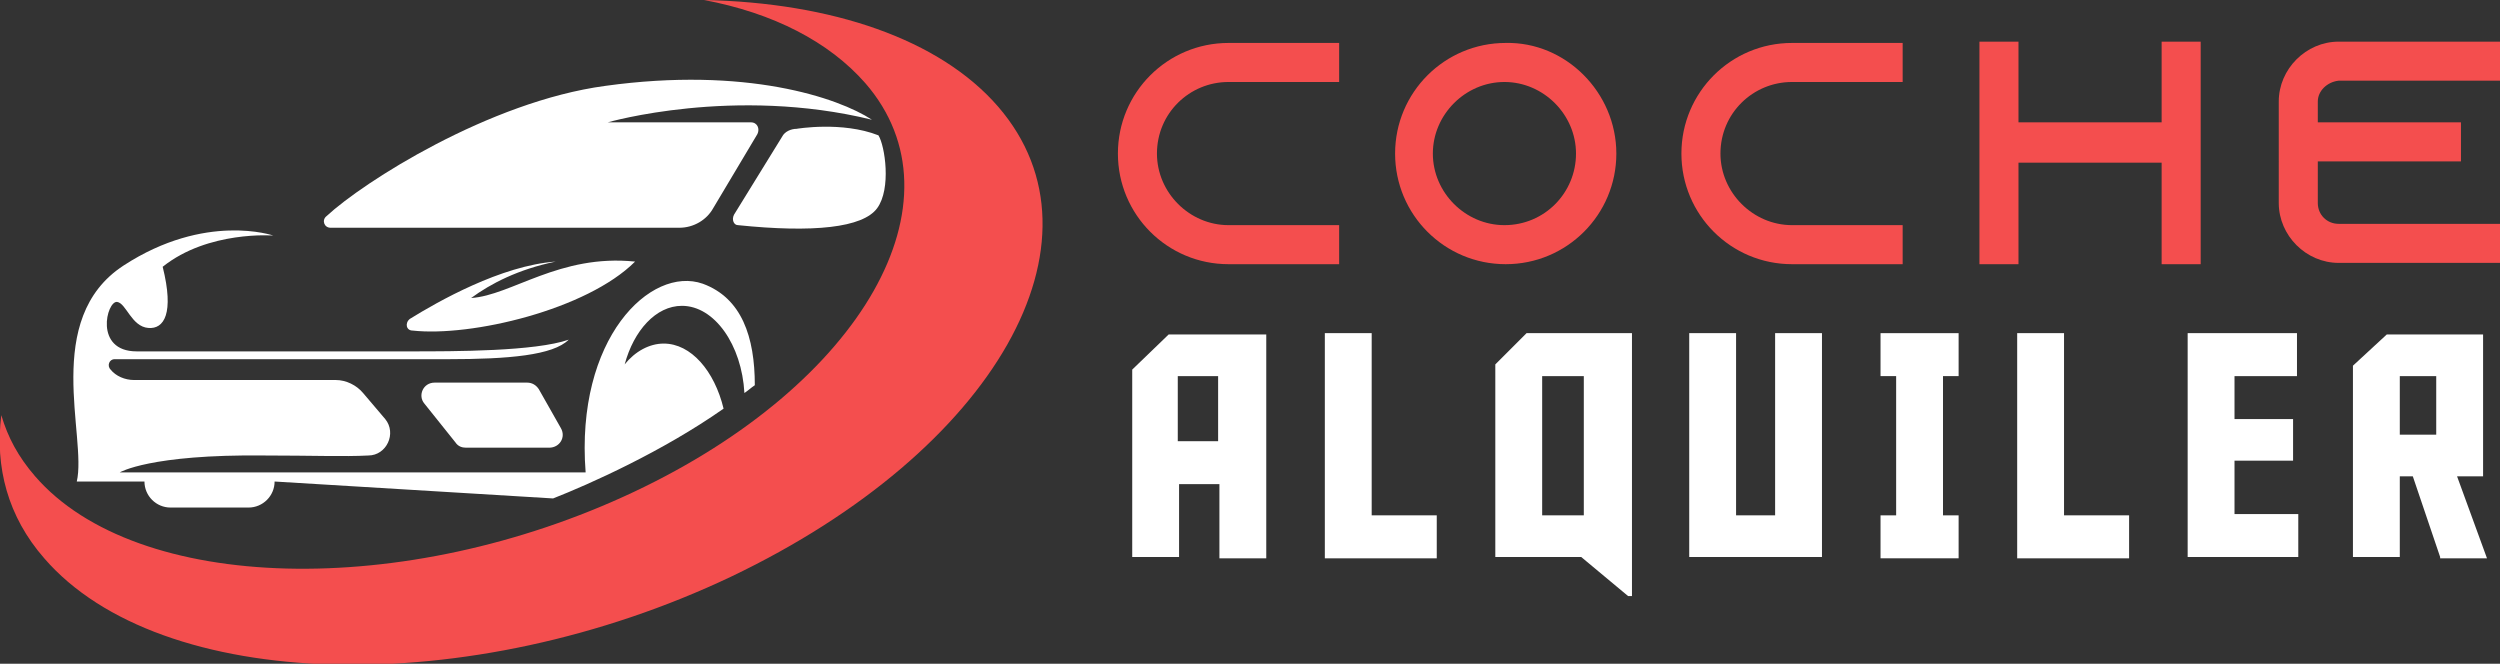<?xml version="1.0" encoding="utf-8"?>
<!-- Generator: Adobe Illustrator 24.1.0, SVG Export Plug-In . SVG Version: 6.00 Build 0)  -->
<svg version="1.1" id="Layer_1" xmlns="http://www.w3.org/2000/svg" xmlns:xlink="http://www.w3.org/1999/xlink" x="0px" y="0px"
	 width="192.1px" height="51px" viewBox="0 0 192.1 51" style="enable-background:new 0 0 192.1 51;" xml:space="preserve">
<rect x="0" y="0" width="192.1" height="51" fill="#333333" stroke="none"/>
<style type="text/css">
	.st0{fill:#F44E4E;}
	.st1{fill:#FFFFFF;}
</style>
<g>
	<path class="st0" d="M88.9,11.8c0,3,2.5,5.5,5.5,5.5h8.5v3h-8.5c-4.7,0-8.5-3.8-8.5-8.5s3.8-8.5,8.5-8.5h8.5v3h-8.5
		C91.4,6.3,88.9,8.7,88.9,11.8z"/>
	<path class="st0" d="M124.2,11.8c0,4.7-3.8,8.5-8.5,8.5s-8.5-3.8-8.5-8.5s3.8-8.5,8.5-8.5C120.3,3.2,124.2,7.1,124.2,11.8z
		 M121.1,11.8c0-3-2.5-5.5-5.5-5.5c-3,0-5.5,2.5-5.5,5.5s2.5,5.5,5.5,5.5C118.7,17.3,121.1,14.8,121.1,11.8z"/>
	<path class="st0" d="M132.2,11.8c0,3,2.5,5.5,5.5,5.5h8.5v3h-8.5c-4.7,0-8.5-3.8-8.5-8.5s3.8-8.5,8.5-8.5h8.5v3h-8.5
		C134.7,6.3,132.2,8.7,132.2,11.8z"/>
	<path class="st0" d="M169.1,3.2v17.1h-3v-7.8h-11v7.8h-3V3.2h3v6.2h11V3.2H169.1z"/>
	<path class="st0" d="M178.1,7.8v1.6h11v3h-11v3.2c0,0.9,0.7,1.6,1.6,1.6h12.5v3h-12.5c-2.5,0-4.6-2.1-4.6-4.6V7.8
		c0-2.5,2.1-4.6,4.6-4.6h12.5v3h-12.5C178.8,6.3,178.1,7,178.1,7.8z"/>
	<path class="st1" d="M90.6,42.8h-3.6V28.4l2.8-2.7h7.5v17.2h-3.6v-5.7h-3.1V42.8z M93.6,33.9v-5h-3.1v5H93.6z"/>
	<path class="st1" d="M101.8,42.8V25.6h3.6v14h5v3.3H101.8z"/>
	<path class="st1" d="M125.1,45.8l-3.6-3h-6.6V28l2.4-2.4h8.1v20.2H125.1z M118.5,28.9v10.7h3.2V28.9H118.5z"/>
	<path class="st1" d="M140,42.8h-10.2V25.6h3.6v14h3v-14h3.6V42.8z"/>
	<path class="st1" d="M150.5,39.6v3.3h-6v-3.3h1.2V28.9h-1.2v-3.3h6v3.3h-1.2v10.7H150.5z"/>
	<path class="st1" d="M155,42.8V25.6h3.6v14h5v3.3H155z"/>
	<path class="st1" d="M168.1,25.6h8.4v3.3h-4.8v3.3h4.5v3.2h-4.5v4.1h4.9v3.3h-8.5V25.6z"/>
	<path class="st1" d="M187.5,42.8l-2.1-6.2h-1v6.2h-3.6V28.1l2.6-2.4h7.4v10.9h-2l2.3,6.3H187.5z M187.2,33.4v-4.5h-2.8v4.5H187.2z"
		/>
</g>
<g>
	<g>
		<path class="st1" d="M33.4,29.4h7.1c0.4,0,0.7,0.2,0.9,0.5l1.7,3c0.4,0.7-0.1,1.5-0.9,1.5h-6.4c-0.3,0-0.6-0.1-0.8-0.4l-2.4-3
			C32.1,30.4,32.5,29.4,33.4,29.4z"/>
		<path class="st1" d="M31.5,24.5c2.1-1.3,7-4.1,11.2-4.4c-2.9,0.6-5,1.7-6.5,2.8c3.1-0.2,6.8-3.4,12.6-2.8
			c-3.7,3.7-12.6,5.8-17.1,5.3C31.2,25.4,31.1,24.8,31.5,24.5z"/>
		<path class="st1" d="M25.4,17.5h26.8c1.1,0,2.1-0.6,2.6-1.5l3.4-5.7c0.2-0.4,0-0.9-0.5-0.9h-11c0,0,9.7-2.8,20.3-0.2
			c-2.6-1.7-9.7-4.1-20.5-2.6c-8.9,1.2-18.6,7.4-21.4,10C24.7,16.9,24.9,17.5,25.4,17.5z"/>
		<path class="st1" d="M56.4,16.5l3.7-6c0.2-0.4,0.7-0.6,1.1-0.6c0,0,3.5-0.6,6.3,0.5c0.5,0.8,1,4.1-0.1,5.6
			c-1.1,1.5-4.9,1.9-10.7,1.3C56.4,17.3,56.2,16.9,56.4,16.5z"/>
		<g>
			<path class="st0" d="M76.7,8.2c-4.5-5.2-12.8-8-22.6-8.2c5.3,1,9.6,3.2,12.4,6.4c7.8,9-0.2,23.1-17.8,31.4
				c-17.6,8.3-38.2,7.8-46-1.2c-1.3-1.5-2.1-3-2.6-4.7c-0.5,4,0.5,7.8,3.3,11c8.9,10.3,32.6,11,52.8,1.4
				C76.5,34.6,85.6,18.5,76.7,8.2z"/>
		</g>
		<path class="st1" d="M51,26.4c-1.1,0-2.2,0.6-3,1.6c0.7-2.6,2.4-4.5,4.4-4.5c2.5,0,4.6,3,4.8,6.7c0.3-0.2,0.5-0.4,0.8-0.6
			c0-3.7-1-6.7-4-7.8C50,20.4,44.2,26,45,36.3H9.2c0,0,2.3-1.4,11.1-1.3c3.6,0,6.2,0.1,8,0c1.4,0,2.2-1.7,1.3-2.8l-1.7-2
			c-0.5-0.6-1.3-1-2.1-1H10.3c-0.7,0-1.4-0.3-1.8-0.8c-0.3-0.3-0.1-0.8,0.3-0.8h25.6c4.7,0,8.1-0.3,9.3-1.5C41.1,27,35,27,31.5,27
			c-3.4,0-17.7,0-21,0S8.2,23.1,9,23.2c0.7,0.1,1.1,1.9,2.4,2c1.2,0.1,2-1.1,1.1-4.7c3.5-2.8,8.5-2.4,8.5-2.4s-5.2-1.8-11.5,2.3
			S6.7,33.6,5.9,37h5.2V37c0,1.1,0.9,2,2,2h6c1.1,0,2-0.9,2-2l21.4,1.3c2.8-1.1,8.4-3.6,13.1-6.9C54.9,28.5,53.1,26.4,51,26.4z"/>
	</g>
</g>
</svg>
